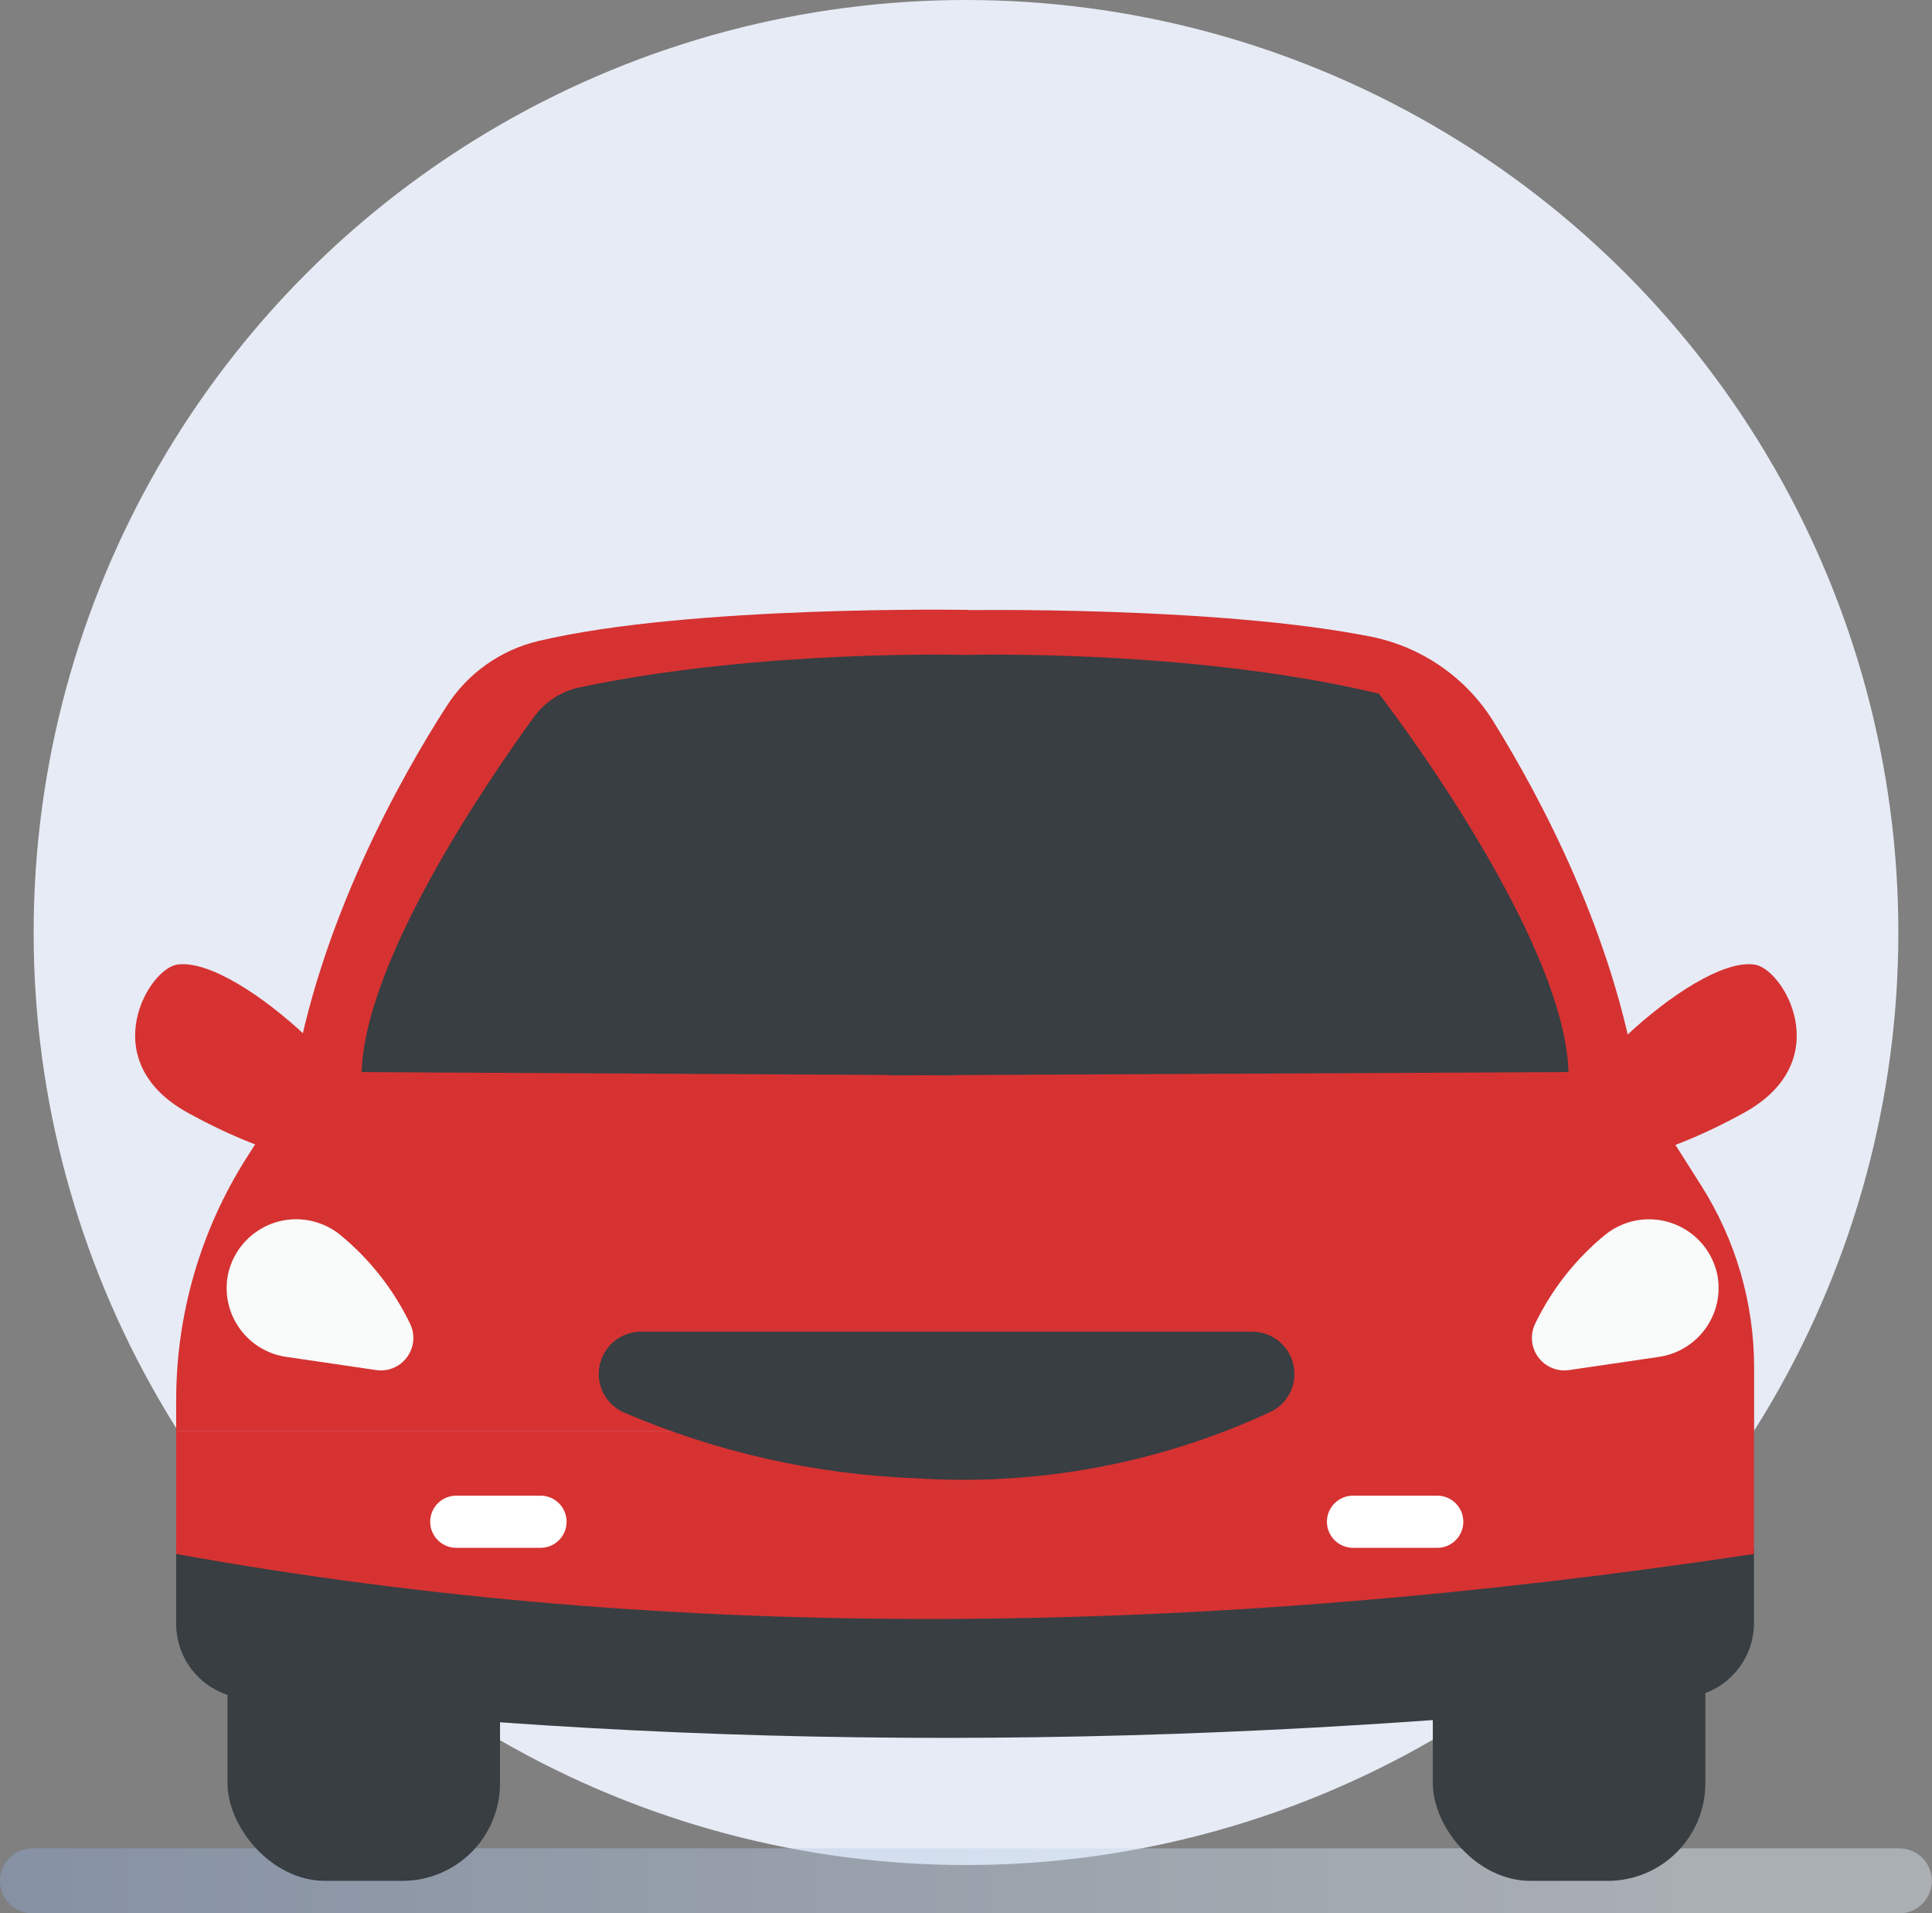 <?xml version="1.0" encoding="UTF-8"?>
<svg id="Calque_1" data-name="Calque 1" xmlns="http://www.w3.org/2000/svg" xmlns:xlink="http://www.w3.org/1999/xlink" viewBox="0 0 135.54 134.21">
  <rect x="0" y="0" width="135.54" height="134.21" fill="#808080" stroke="none"/>
  <defs>
    <style>
      .cls-1 {
        fill: #f8fbf9;
      }

      .cls-2 {
        fill: #e7ebf5;
      }

      .cls-3 {
        fill: #fff;
      }

      .cls-4 {
        fill: #d63232;
      }

      .cls-5 {
        fill: #383e42;
      }

      .cls-6 {
        fill: url(#Dégradé_sans_nom);
        isolation: isolate;
        opacity: .43;
      }
    </style>
    <linearGradient id="Dégradé_sans_nom" data-name="Dégradé sans nom" x1="0" y1="5.59" x2="135.54" y2="5.59" gradientTransform="translate(0 137.52) scale(1 -1)" gradientUnits="userSpaceOnUse">
      <stop offset="0" stop-color="#8ea8d2"/>
      <stop offset=".89" stop-color="#e1eef8"/>
    </linearGradient>
  </defs>
  <circle class="cls-2" cx="67.77" cy="65.41" r="65.41"/>
  <g>
    <path class="cls-6" d="M133.25,134.21H2.28C1.02,134.21,0,133.19,0,131.93H0c0-1.26,1.02-2.28,2.28-2.28H133.25c1.26,0,2.28,1.02,2.28,2.28h0c0,1.26-1.02,2.28-2.28,2.28Z"/>
    <path class="cls-4" d="M31.32,49.55c-3.19,4.97-9.01,15.26-10.79,26.58l-3.23,5.08c-3.23,5.08-4.94,10.98-4.94,17v2.19h56.64l-1.06-57.62s-19.53-.34-30.16,2.18c-2.66,.63-4.98,2.27-6.45,4.58Z"/>
    <path class="cls-4" d="M104.8,50.66c3.28,5.29,8.43,14.93,10.09,25.47l4.46,7.03c2.42,3.82,3.71,8.24,3.71,12.76v4.49h-56.63l1.06-57.61s17.95-.31,28.8,1.88c3.54,.74,6.63,2.91,8.52,5.99Z"/>
    <path class="cls-5" d="M118.39,119.06c-35.46,3.77-69.27,3.79-101.43,.05-2.64-.33-4.61-2.57-4.6-5.23v-5.32H123.05v5.26c.01,2.68-2,4.94-4.67,5.24Z"/>
    <rect class="cls-5" x="100.52" y="108.57" width="19.12" height="23.36" rx="6.85" ry="6.85"/>
    <rect class="cls-5" x="15.96" y="108.57" width="19.12" height="23.36" rx="6.85" ry="6.85"/>
    <path class="cls-4" d="M26.21,80.09c1.16-2.77-9.33-12.94-13.69-12.44-2.03,.13-6,6.73,.65,10.4,5.85,3.23,11.88,4.81,13.04,2.04Z"/>
    <path class="cls-4" d="M109.33,80.09c-1.16-2.77,9.33-12.94,13.68-12.44,2.03,.13,6,6.73-.65,10.4-5.85,3.23-11.88,4.81-13.03,2.04Z"/>
    <path class="cls-5" d="M37.46,50.29c-3.23,4.45-11.84,16.99-12.09,24.91l41.57,.23,.77-29.49s-14.31-.41-27.02,2.27c-1.3,.27-2.45,1.01-3.23,2.08Z"/>
    <path class="cls-5" d="M96.74,48.66s13,16.78,13.3,26.54l-47.63,.23,5.3-29.49s15.88-.45,29.03,2.72Z"/>
    <path class="cls-4" d="M123.05,109c-38.63,5.83-75.68,6.33-110.69,0v-8.6H123.05v8.6Z"/>
    <path class="cls-1" d="M24,86.73l.19,.16c1.92,1.65,3.48,3.68,4.58,5.96h0c.55,1.13,.08,2.5-1.06,3.05-.41,.2-.87,.27-1.33,.2l-6.27-.92c-2.67-.37-4.54-2.84-4.16-5.52,.02-.15,.05-.31,.09-.46,.01-.05,.02-.1,.04-.14,.75-2.6,3.47-4.1,6.07-3.34,.68,.2,1.32,.54,1.85,1.01Z"/>
    <path class="cls-1" d="M112.47,86.73l-.19,.16c-1.92,1.65-3.48,3.68-4.58,5.96h0c-.55,1.13-.08,2.5,1.06,3.05,.41,.2,.87,.27,1.33,.2l6.27-.92c2.67-.38,4.54-2.85,4.16-5.52-.02-.15-.05-.31-.09-.46-.01-.05-.03-.1-.04-.14-.75-2.6-3.47-4.09-6.07-3.34-.68,.2-1.31,.54-1.85,1.01Z"/>
    <path class="cls-5" d="M44.98,93.41h42.87c1.64,0,2.96,1.33,2.96,2.96,0,1.16-.67,2.21-1.73,2.69-7.77,3.6-16.31,5.19-24.85,4.63-7.06-.27-14.01-1.84-20.5-4.63-1.49-.68-2.14-2.44-1.45-3.93,.48-1.05,1.54-1.72,2.69-1.72Z"/>
    <path class="cls-3" d="M37.92,108.57h-5.91c-1.01,0-1.83-.82-1.83-1.83h0c0-1.01,.82-1.83,1.83-1.83h5.91c1.01,0,1.83,.82,1.83,1.83h0c0,1.01-.82,1.83-1.83,1.83h0Z"/>
    <path class="cls-3" d="M100.83,108.57h-5.91c-1.01,0-1.83-.82-1.83-1.83h0c0-1.01,.82-1.83,1.83-1.83h5.91c1.01,0,1.83,.82,1.83,1.83h0c0,1.01-.82,1.83-1.82,1.83h0Z"/>
  </g>
</svg>